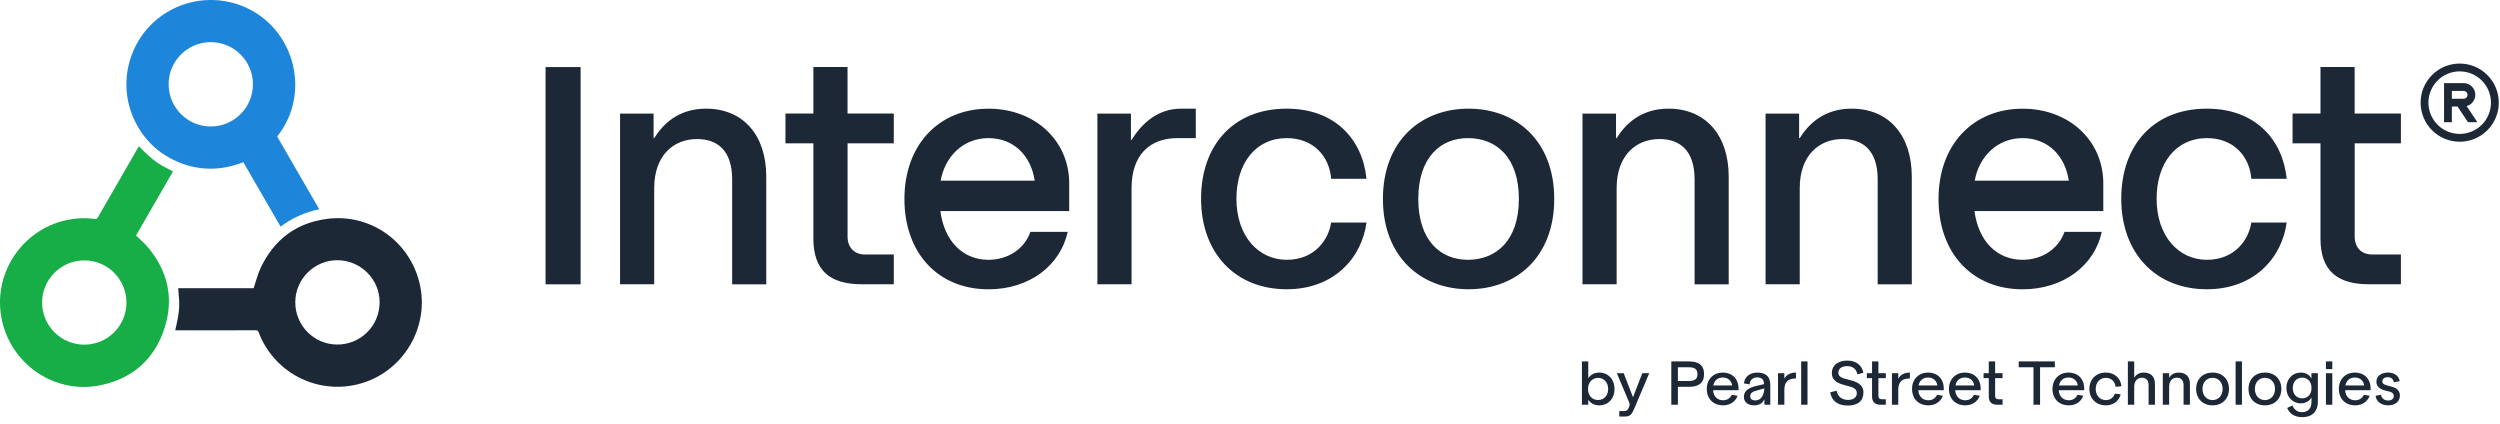 <svg width="354" height="60" viewBox="0 0 354 60" fill="none" xmlns="http://www.w3.org/2000/svg">
<path d="M39.244 19.327C41.237 22.769 43.214 26.19 45.207 29.632C43.186 30.044 41.38 30.857 39.727 32.086C37.965 29.039 36.214 26.009 34.457 22.967C31.289 24.202 28.143 24.219 25.035 22.857C22.35 21.682 20.363 19.744 19.084 17.109C16.591 11.97 18.145 5.722 22.729 2.345C27.363 -1.07 33.759 -0.713 37.949 3.141C42.269 7.116 43.318 14.204 39.255 19.321L39.244 19.327ZM29.856 17.91C33.15 17.899 35.824 15.22 35.813 11.926C35.802 8.621 33.139 5.969 29.834 5.969C26.54 5.969 23.866 8.653 23.877 11.948C23.893 15.253 26.567 17.916 29.856 17.91Z" fill="#1D86DB"/>
<path d="M19.66 20.716C22.004 23.066 22.372 23.154 24.491 24.28C22.74 27.31 20.994 30.346 19.259 33.35C19.786 33.86 20.33 34.316 20.796 34.849C23.756 38.264 24.672 42.184 23.294 46.472C21.883 50.853 18.792 53.582 14.285 54.537C7.696 55.926 1.305 51.474 0.169 44.808C-0.935 38.33 3.485 32.131 9.975 31.06C11.106 30.874 12.237 30.824 13.368 31C13.615 31.038 13.747 30.978 13.873 30.753C15.745 27.491 17.623 24.241 19.501 20.985C19.555 20.892 19.61 20.804 19.665 20.711L19.66 20.716ZM11.94 36.869C8.652 36.869 5.961 39.548 5.961 42.837C5.961 46.126 8.635 48.8 11.935 48.805C15.229 48.811 17.908 46.137 17.903 42.843C17.903 39.543 15.235 36.869 11.94 36.869Z" fill="#17AD47"/>
<path d="M24.814 46.773C25.506 43.754 25.451 43.298 25.232 40.805C28.822 40.805 32.413 40.805 35.916 40.805C36.251 39.812 36.487 38.84 36.899 37.956C38.771 33.975 41.889 31.581 46.26 31C52.228 30.203 57.729 33.926 59.316 39.729C61.073 46.158 57.092 52.873 50.597 54.432C44.717 55.843 38.755 52.692 36.613 47.026C36.531 46.806 36.416 46.768 36.207 46.768C32.534 46.773 28.861 46.773 25.188 46.779C25.073 46.779 24.957 46.779 24.814 46.779V46.773ZM53.754 42.831C53.776 39.559 51.097 36.869 47.792 36.847C44.536 36.825 41.84 39.488 41.813 42.749C41.785 46.071 44.432 48.766 47.737 48.788C51.053 48.805 53.732 46.158 53.754 42.837V42.831Z" fill="#1D2837"/>
<path fill-rule="evenodd" clip-rule="evenodd" d="M348.293 9C346.825 9 345.417 9.583 344.379 10.621C343.341 11.659 342.758 13.067 342.758 14.535C342.758 16.003 343.341 17.41 344.379 18.448C345.417 19.486 346.825 20.069 348.293 20.069C349.761 20.069 351.169 19.486 352.207 18.448C353.245 17.41 353.828 16.003 353.828 14.535C353.828 13.067 353.245 11.659 352.207 10.621C351.169 9.583 349.761 9 348.293 9ZM348.293 18.962C347.711 18.962 347.136 18.848 346.598 18.625C346.061 18.403 345.573 18.077 345.162 17.666C344.751 17.254 344.425 16.766 344.202 16.229C343.979 15.692 343.865 15.116 343.865 14.534C343.865 13.953 343.979 13.377 344.202 12.84C344.425 12.303 344.751 11.815 345.162 11.403C345.573 10.992 346.061 10.666 346.598 10.443C347.136 10.221 347.711 10.106 348.293 10.106C349.467 10.106 350.594 10.573 351.424 11.403C352.254 12.234 352.721 13.36 352.721 14.534C352.721 15.709 352.254 16.835 351.424 17.666C350.594 18.496 349.467 18.962 348.293 18.962ZM120.016 33.487V20.305L120.011 20.294H126.561V16.077H120.011V9.483H115.174V16.077H111.221V20.294H115.174V33.789C115.174 38.319 117.546 40.252 122.031 40.252H126.561V36.035H122.476C121.027 36.035 120.016 35.112 120.016 33.487ZM77.252 9.494H82.215V40.257H77.252V9.494ZM87.799 16.087H92.548V19.558H92.636C93.866 17.581 96.062 15.385 99.977 15.385C105.253 15.385 108.503 19.162 108.503 25.009V40.262H103.672V25.405C103.672 21.232 101.519 19.689 98.703 19.689C95.321 19.689 92.636 22.061 92.636 26.634V40.256H87.799V16.087ZM151.395 29.885H133.156C133.727 34.19 136.362 36.787 139.97 36.787C142.781 36.787 145.07 35.205 145.905 32.834H151.181C150.171 37.539 145.817 40.965 139.975 40.965C132.854 40.965 128.066 35.864 128.066 28.178C128.066 20.491 132.947 15.391 139.975 15.391C146.569 15.391 151.4 19.915 151.4 25.982V29.891L151.395 29.885ZM133.2 25.581H146.514C145.987 22.023 143.527 19.558 139.964 19.558C136.401 19.558 133.809 22.149 133.194 25.581H133.2ZM160.14 16.088H155.391V40.256H160.228V26.635C160.228 21.973 162.781 19.558 166.734 19.558H169.325V15.385H167.261C163.698 15.385 161.501 17.757 160.228 19.821H160.14V16.088ZM170.072 28.128C170.072 20.612 174.602 15.385 182.201 15.385C189.146 15.385 192.967 19.871 193.494 25.317H188.487C188.267 22.242 186.071 19.558 182.201 19.558C177.808 19.558 175.079 23.115 175.079 28.128C175.079 33.448 178.198 36.786 182.201 36.786C186.203 36.786 188.136 33.888 188.487 31.51H193.494C192.835 36.479 188.926 40.959 182.201 40.959C174.948 40.959 170.072 35.859 170.072 28.128ZM207.951 15.385C201.186 15.385 195.822 19.953 195.822 28.172C195.822 36.347 201.186 40.959 207.951 40.959C214.715 40.959 220.079 36.391 220.079 28.172C220.079 19.953 214.715 15.385 207.951 15.385ZM207.951 19.557C211.909 19.601 215.072 22.281 215.072 28.172C215.072 34.019 211.909 36.742 207.951 36.786C203.992 36.83 200.829 34.063 200.829 28.172C200.829 22.281 203.997 19.514 207.951 19.557ZM224.08 16.087H228.829V19.558H228.917C230.147 17.581 232.343 15.385 236.258 15.385C241.534 15.385 244.784 19.162 244.784 25.009V40.262H239.953V25.405C239.953 21.232 237.801 19.689 234.984 19.689C231.602 19.689 228.917 22.061 228.917 26.634V40.256H224.08V16.087ZM254.755 16.087H250.006V40.256H254.843V26.634C254.843 22.061 257.528 19.689 260.91 19.689C263.726 19.689 265.879 21.232 265.879 25.405V40.262H270.71V25.009C270.71 19.162 267.46 15.385 262.184 15.385C258.269 15.385 256.073 17.581 254.843 19.558H254.755V16.087ZM297.823 29.885H279.584C280.155 34.19 282.79 36.787 286.397 36.787C289.208 36.787 291.498 35.205 292.332 32.834H297.609C296.598 37.539 292.245 40.965 286.403 40.965C279.282 40.965 274.494 35.864 274.494 28.178C274.494 20.491 279.375 15.391 286.403 15.391C292.997 15.391 297.828 19.915 297.828 25.982V29.891L297.823 29.885ZM279.628 25.581H292.942C292.415 22.023 289.955 19.558 286.392 19.558C282.829 19.558 280.237 22.149 279.622 25.581H279.628ZM312.497 15.385C304.899 15.385 300.369 20.612 300.369 28.128C300.369 35.858 305.245 40.959 312.497 40.959C319.223 40.959 323.132 36.479 323.791 31.51H318.784C318.432 33.887 316.5 36.786 312.497 36.786C308.495 36.786 305.376 33.448 305.376 28.128C305.376 23.115 308.105 19.557 312.497 19.557C316.368 19.557 318.564 22.242 318.784 25.317H323.791C323.264 19.87 319.443 15.385 312.497 15.385ZM333.423 20.305V33.487C333.423 35.112 334.433 36.035 335.882 36.035H339.967V40.252H335.437C330.952 40.252 328.58 38.319 328.58 33.789V20.294H324.627V16.077H328.58V9.483H333.417V16.077H339.967V20.294H333.417L333.423 20.305ZM226.462 57.399C227.669 57.399 228.614 56.5 228.614 55.082C228.614 53.664 227.669 52.755 226.462 52.755C225.79 52.755 225.224 53.045 224.898 53.555V51.176H224V57.307H224.898V56.599C225.227 57.109 225.79 57.399 226.462 57.399ZM226.29 53.509C227.107 53.509 227.715 54.138 227.715 55.082C227.715 56.026 227.116 56.645 226.29 56.645C225.464 56.645 224.865 56.03 224.865 55.082C224.865 54.134 225.474 53.509 226.29 53.509ZM232.549 52.847H233.529L231.512 57.625C231.094 58.632 230.877 58.977 230.123 58.977H229.288V58.204H229.969C230.413 58.204 230.551 57.977 230.706 57.543C230.788 57.306 230.762 57.145 230.67 56.934L228.945 52.847H229.916L231.232 56.253L232.549 52.847ZM241.296 52.973C241.296 51.676 240.477 51.176 239.17 51.176H236.656V57.307H237.591V54.773H239.17C240.48 54.773 241.296 54.269 241.296 52.973ZM240.362 52.976C240.362 53.7 239.934 53.947 239.134 53.947V53.95H237.591V52.005H239.134C239.927 52.005 240.362 52.252 240.362 52.976ZM246.167 55.253H242.57C242.616 56.145 243.205 56.678 243.989 56.678C244.551 56.678 244.996 56.395 245.216 55.905L246.042 56.033C245.733 56.895 244.963 57.395 243.998 57.395C242.61 57.395 241.682 56.487 241.682 55.069C241.682 53.65 242.672 52.752 243.952 52.752C245.232 52.752 246.177 53.604 246.177 55.042L246.167 55.25V55.253ZM242.606 54.582H245.269C245.17 53.884 244.65 53.456 243.952 53.456C243.255 53.456 242.745 53.854 242.606 54.582ZM250.675 57.307V54.611C250.675 54.164 250.639 53.967 250.567 53.766C250.359 53.121 249.777 52.759 248.842 52.759C247.796 52.759 247.062 53.315 246.934 54.286L247.743 54.431C247.796 53.838 248.161 53.44 248.823 53.44C249.431 53.44 249.777 53.739 249.777 54.348V54.394L248.688 54.648C247.733 54.875 246.934 55.273 246.934 56.191C246.934 57.037 247.631 57.399 248.395 57.399C249.056 57.399 249.576 57.109 249.793 56.599H249.839V57.307H250.675ZM248.849 55.273L249.83 55C249.793 56.053 249.296 56.698 248.559 56.698C248.095 56.698 247.832 56.491 247.832 56.109C247.832 55.671 248.148 55.428 248.849 55.273ZM252.664 53.617C252.937 53.081 253.526 52.755 254.309 52.755V53.591C253.191 53.591 252.664 54.065 252.664 55.216V57.306H251.766V52.847H252.664V53.617ZM255.045 51.176V57.307H255.943V51.176H255.045ZM259.169 55.546L260.068 55.329C260.203 56.145 260.805 56.629 261.693 56.629C262.473 56.629 262.927 56.247 262.927 55.658C262.927 54.976 262.261 54.808 261.506 54.617L261.42 54.595C260.466 54.341 259.387 54.042 259.387 52.795C259.387 51.768 260.242 51.06 261.558 51.06C262.667 51.06 263.612 51.561 263.855 52.788L263.01 53.005C262.839 52.179 262.282 51.844 261.555 51.844C260.782 51.844 260.311 52.206 260.311 52.772C260.311 53.41 260.953 53.568 261.758 53.766L261.782 53.772C262.746 54.009 263.862 54.355 263.862 55.562C263.862 56.77 263.082 57.425 261.637 57.425C260.193 57.425 259.347 56.744 259.166 55.553L259.169 55.546ZM265.083 56.152C265.083 56.899 265.491 57.307 266.218 57.307H267.034V56.533H266.445C266.146 56.533 265.981 56.372 265.981 56.053V53.545H267.034V52.847H265.981V51.176H265.083V52.847H264.346V53.545H265.083V56.152ZM268.797 53.617C269.07 53.081 269.659 52.755 270.442 52.755V53.591C269.327 53.591 268.797 54.065 268.797 55.216V57.306H267.898V52.847H268.797V53.617ZM271.635 55.253H275.232V55.25L275.241 55.042C275.241 53.604 274.297 52.752 273.017 52.752C271.737 52.752 270.746 53.65 270.746 55.069C270.746 56.487 271.674 57.395 273.063 57.395C274.027 57.395 274.797 56.895 275.106 56.033L274.28 55.905C274.06 56.395 273.616 56.678 273.053 56.678C272.27 56.678 271.681 56.145 271.635 55.253ZM274.333 54.582H271.671C271.809 53.854 272.319 53.456 273.017 53.456C273.714 53.456 274.234 53.884 274.333 54.582ZM280.454 55.253H276.857C276.903 56.145 277.492 56.678 278.276 56.678C278.838 56.678 279.283 56.395 279.503 55.905L280.329 56.033C280.02 56.895 279.246 57.395 278.286 57.395C276.897 57.395 275.969 56.487 275.969 55.069C275.969 53.65 276.959 52.752 278.239 52.752C279.52 52.752 280.464 53.604 280.464 55.042L280.454 55.25V55.253ZM276.897 54.582H279.556C279.457 53.884 278.937 53.456 278.239 53.456C277.542 53.456 277.032 53.854 276.897 54.582ZM281.61 56.152C281.61 56.899 282.018 57.307 282.746 57.307H283.562V56.533H282.973C282.673 56.533 282.509 56.372 282.509 56.053V53.545H283.562V52.847H282.509V51.176H281.61V52.847H280.873V53.545H281.61V56.152ZM290.964 51.176V52.002H288.874V57.307H287.939V52.002H285.85V51.176H290.964ZM291.521 55.253H295.118V55.25L295.128 55.042C295.128 53.604 294.184 52.752 292.904 52.752C291.623 52.752 290.633 53.65 290.633 55.069C290.633 56.487 291.561 57.395 292.95 57.395C293.914 57.395 294.684 56.895 294.993 56.033L294.167 55.905C293.947 56.395 293.502 56.678 292.94 56.678C292.156 56.678 291.567 56.145 291.521 55.253ZM294.22 54.582H291.558C291.696 53.854 292.206 53.456 292.904 53.456C293.601 53.456 294.121 53.884 294.22 54.582ZM295.855 55.072C295.855 53.709 296.81 52.755 298.172 52.755C299.37 52.755 300.272 53.482 300.397 54.69L299.571 54.772C299.479 53.992 298.926 53.502 298.199 53.502C297.343 53.502 296.754 54.147 296.754 55.075C296.754 56.003 297.343 56.654 298.199 56.654C298.797 56.654 299.271 56.329 299.462 55.736L300.288 55.835C300.041 56.816 299.225 57.398 298.172 57.398C296.81 57.398 295.855 56.434 295.855 55.072ZM305.139 57.307V54.345H305.135C305.135 53.344 304.592 52.755 303.556 52.755C302.967 52.755 302.493 53.002 302.203 53.492V51.176H301.305V57.307H302.203V54.782C302.203 53.891 302.713 53.483 303.286 53.483C303.858 53.483 304.24 53.822 304.24 54.519V57.307H305.139ZM310.092 54.348V57.307H309.194V54.519C309.194 53.822 308.802 53.483 308.24 53.483C307.641 53.483 307.15 53.891 307.15 54.783V57.307H306.252V52.848H307.15V53.502C307.44 53.002 307.914 52.759 308.503 52.759C309.54 52.759 310.092 53.348 310.092 54.348ZM313.299 52.755C311.937 52.755 310.973 53.663 310.973 55.072C310.973 56.48 311.943 57.398 313.299 57.398C314.655 57.398 315.626 56.48 315.626 55.072C315.626 53.663 314.662 52.755 313.299 52.755ZM313.299 53.499C314.142 53.499 314.724 54.144 314.724 55.072C314.724 55.996 314.142 56.651 313.299 56.651C312.457 56.651 311.874 56 311.874 55.072C311.874 54.144 312.457 53.499 313.299 53.499ZM316.562 57.307V51.176H317.461V57.307H316.562ZM320.715 52.755C319.353 52.755 318.389 53.663 318.389 55.072C318.389 56.48 319.359 57.398 320.715 57.398C322.071 57.398 323.042 56.48 323.042 55.072C323.042 53.663 322.078 52.755 320.715 52.755ZM320.715 53.499C321.558 53.499 322.14 54.144 322.14 55.072C322.14 55.996 321.558 56.651 320.715 56.651C319.873 56.651 319.29 56 319.29 55.072C319.29 54.144 319.873 53.499 320.715 53.499ZM327.311 52.847H328.209V56.882C328.209 58.326 327.347 59.07 326.001 59.07C324.892 59.07 324.194 58.56 323.865 57.77L324.609 57.408C324.862 58.017 325.307 58.362 325.961 58.362C326.88 58.362 327.298 57.79 327.304 56.928V56.263C327.051 56.78 326.478 57.115 325.777 57.115C324.652 57.115 323.75 56.207 323.75 54.927C323.75 53.647 324.648 52.755 325.784 52.755C326.481 52.755 327.038 53.09 327.301 53.601V52.847H327.311ZM327.311 54.937C327.311 54.055 326.784 53.476 325.994 53.476C325.205 53.476 324.658 54.065 324.658 54.937C324.658 55.809 325.195 56.408 325.994 56.408C326.794 56.408 327.311 55.819 327.311 54.937ZM329.354 51.176V52.265H330.252V51.176H329.354ZM329.354 52.847V57.307H330.252V52.847H329.354ZM335.669 55.253H332.072C332.118 56.145 332.707 56.678 333.49 56.678C334.053 56.678 334.497 56.395 334.718 55.905L335.544 56.033C335.235 56.895 334.465 57.395 333.5 57.395C332.112 57.395 331.184 56.487 331.184 55.069C331.184 53.65 332.174 52.752 333.454 52.752C334.734 52.752 335.679 53.604 335.679 55.042L335.669 55.25V55.253ZM332.108 54.582H334.771C334.672 53.884 334.152 53.456 333.454 53.456C332.757 53.456 332.247 53.854 332.108 54.582ZM337.14 55.898L336.386 56.042L336.383 56.046C336.482 56.908 337.245 57.398 338.163 57.398C339.081 57.398 339.825 56.914 339.825 56.016C339.825 55.118 339.108 54.845 338.318 54.654C337.709 54.516 337.347 54.407 337.347 53.999C337.347 53.637 337.647 53.41 338.111 53.41C338.575 53.41 338.91 53.683 338.966 54.127L339.802 53.982C339.657 53.147 338.992 52.755 338.13 52.755C337.176 52.755 336.495 53.272 336.495 54.035C336.495 54.887 337.222 55.197 337.949 55.351C338.565 55.48 338.956 55.615 338.956 56.079C338.956 56.467 338.64 56.714 338.166 56.714C337.63 56.714 337.248 56.414 337.14 55.898ZM350.018 12.254C350.33 12.565 350.505 12.987 350.505 13.428C350.503 13.791 350.381 14.144 350.159 14.432C349.938 14.72 349.627 14.927 349.276 15.022L350.798 17.302H349.47L347.992 15.088H347.184V17.302H346.077V11.767H348.844C349.285 11.767 349.707 11.942 350.018 12.254ZM347.184 13.981H348.844C348.991 13.981 349.132 13.923 349.236 13.819C349.34 13.715 349.398 13.575 349.398 13.428C349.398 13.281 349.34 13.14 349.236 13.036C349.132 12.933 348.991 12.874 348.844 12.874H347.184V13.981Z" fill="#1D2837"/>
</svg>
